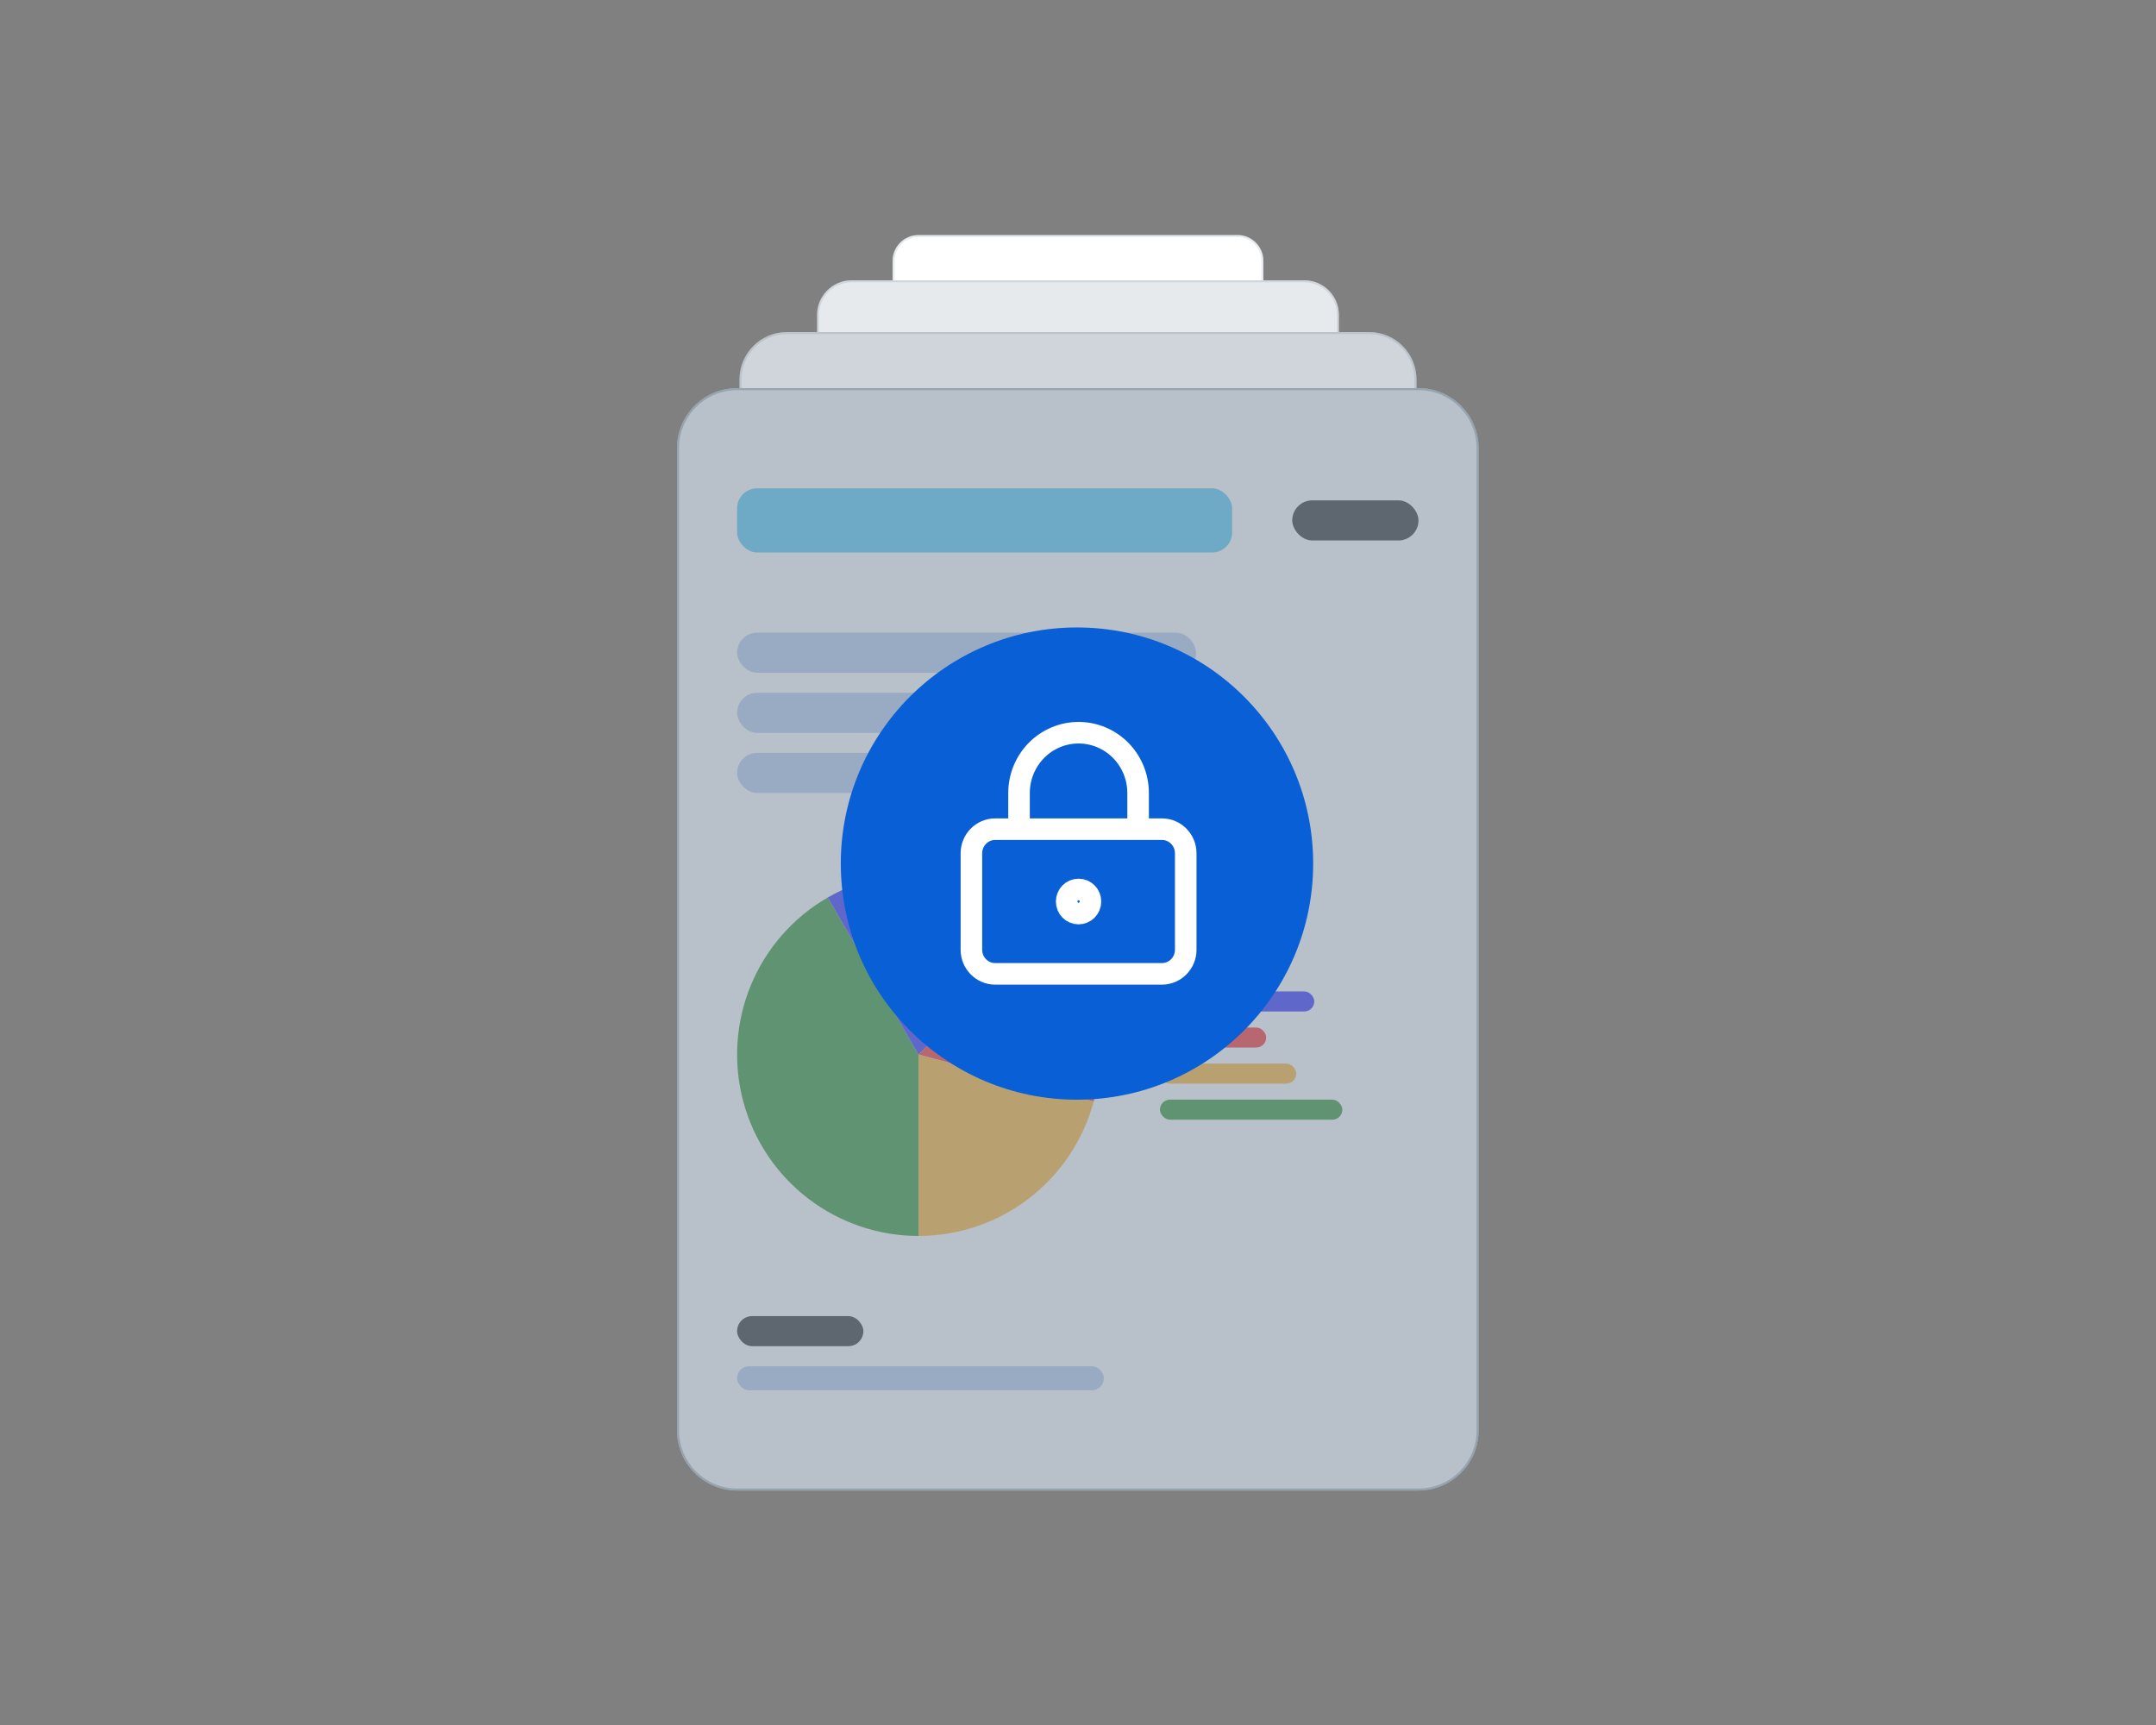 <svg width="1000" height="800" viewBox="0 0 1000 800" fill="none" xmlns="http://www.w3.org/2000/svg">
<rect x="0" y="0" width="1000" height="800" fill="#808080" stroke="none"/>
<path d="M414 121C414 114.373 419.373 109 426 109H574C580.627 109 586 114.373 586 121V332C586 338.627 580.627 344 574 344H426C419.373 344 414 338.627 414 332V121Z" fill="white"/>
<path d="M426 109.465H574C580.371 109.465 585.535 114.629 585.535 121V332C585.535 338.371 580.371 343.535 574 343.535H426C419.629 343.535 414.465 338.371 414.465 332V121C414.465 114.629 419.629 109.465 426 109.465Z" stroke="#002B3F" stroke-opacity="0.1" stroke-width="0.93"/>
<path d="M379 146C379 137.163 386.163 130 395 130H605C613.837 130 621 137.163 621 146V447C621 455.837 613.837 463 605 463H395C386.163 463 379 455.837 379 447V146Z" fill="white"/>
<path d="M379 146C379 137.163 386.163 130 395 130H605C613.837 130 621 137.163 621 146V447C621 455.837 613.837 463 605 463H395C386.163 463 379 455.837 379 447V146Z" fill="#112D4E" fill-opacity="0.1"/>
<path d="M395 130.465H605C613.58 130.465 620.535 137.42 620.535 146V447C620.535 455.58 613.58 462.535 605 462.535H395C386.42 462.535 379.465 455.58 379.465 447V146C379.465 137.42 386.42 130.465 395 130.465Z" stroke="#002B3F" stroke-opacity="0.1" stroke-width="0.93"/>
<path d="M343 176C343 163.85 352.85 154 365 154H635C647.15 154 657 163.85 657 176V563C657 575.15 647.15 585 635 585H365C352.85 585 343 575.15 343 563V176Z" fill="white"/>
<path d="M343 176C343 163.85 352.85 154 365 154H635C647.15 154 657 163.85 657 176V563C657 575.15 647.15 585 635 585H365C352.85 585 343 575.15 343 563V176Z" fill="#112D4E" fill-opacity="0.2"/>
<path d="M365 154.465H635C646.894 154.465 656.535 164.106 656.535 176V563C656.535 574.894 646.894 584.535 635 584.535H365C353.106 584.535 343.465 574.894 343.465 563V176C343.465 164.106 353.106 154.465 365 154.465Z" stroke="#002B3F" stroke-opacity="0.1" stroke-width="0.93"/>
<path d="M314 207.886C314 192.485 326.485 180 341.886 180H657.928C673.33 180 685.815 192.485 685.815 207.886V663.359C685.815 678.76 673.329 691.245 657.928 691.245H341.886C326.485 691.245 314 678.76 314 663.359V207.886Z" fill="white"/>
<path d="M341.886 180.465H657.929C673.073 180.465 685.349 192.742 685.35 207.886V663.358C685.35 678.503 673.073 690.78 657.929 690.78H341.886C326.742 690.78 314.465 678.503 314.465 663.358V207.886C314.465 192.742 326.742 180.465 341.886 180.465Z" stroke="#002B3F" stroke-opacity="0.1" stroke-width="0.93"/>
<rect opacity="0.5" x="599.368" y="232.054" width="58.561" height="18.591" rx="9.295" fill="black"/>
<rect opacity="0.5" x="341.886" y="226.477" width="229.595" height="29.745" rx="9.295" fill="#2CBFF7"/>
<rect opacity="0.5" x="341.886" y="610.375" width="58.561" height="13.943" rx="6.972" fill="black"/>
<rect opacity="0.5" x="341.886" y="293.404" width="212.864" height="18.591" rx="9.295" fill="#A8C4EA"/>
<rect opacity="0.5" x="341.886" y="321.29" width="170.105" height="18.591" rx="9.295" fill="#A8C4EA"/>
<rect opacity="0.5" x="341.886" y="633.614" width="170.105" height="11.154" rx="5.577" fill="#A8C4EA"/>
<rect opacity="0.5" x="341.886" y="349.176" width="103.179" height="18.591" rx="9.295" fill="#A8C4EA"/>
<rect x="538.018" y="459.791" width="71.574" height="9.295" rx="4.648" fill="#8080FF"/>
<rect x="538.018" y="476.522" width="49.265" height="9.295" rx="4.648" fill="#FF8080"/>
<rect x="538.018" y="493.254" width="63.209" height="9.295" rx="4.648" fill="#FFD280"/>
<rect x="538.018" y="509.985" width="84.588" height="9.295" rx="4.648" fill="#80BF80"/>
<path d="M426.009 573.194C407.491 573.194 389.49 567.083 374.798 555.81C360.107 544.537 349.545 528.731 344.752 510.843C339.96 492.956 341.203 473.987 348.289 456.878C355.376 439.77 367.91 425.477 383.948 416.218L426.009 489.071L426.009 573.194Z" fill="#80BF80"/>
<path d="M383.948 416.218C399.985 406.959 418.629 403.25 436.989 405.667C455.349 408.085 472.399 416.492 485.493 429.587L426.009 489.071L383.948 416.218Z" fill="#8080FF"/>
<path d="M485.493 429.587C495.935 440.028 503.444 453.035 507.266 467.298C511.088 481.562 511.088 496.58 507.266 510.843L426.009 489.071L485.493 429.587Z" fill="#FF8080"/>
<path d="M507.266 510.843C502.473 528.731 491.911 544.537 477.22 555.81C462.528 567.083 444.527 573.194 426.009 573.194L426.009 489.071L507.266 510.843Z" fill="#FFD280"/>
<path d="M314 207.886C314 192.485 326.485 180 341.886 180H657.928C673.33 180 685.815 192.485 685.815 207.886V663.359C685.815 678.76 673.329 691.245 657.928 691.245H341.886C326.485 691.245 314 678.76 314 663.359V207.886Z" fill="#112D4E" fill-opacity="0.3"/>
<path d="M341.886 180.465H657.929C673.073 180.465 685.349 192.742 685.35 207.886V663.358C685.35 678.503 673.073 690.78 657.929 690.78H341.886C326.742 690.78 314.465 678.503 314.465 663.358V207.886C314.465 192.742 326.742 180.465 341.886 180.465Z" stroke="#002B3F" stroke-opacity="0.1" stroke-width="0.93"/>
<ellipse cx="499.526" cy="400.496" rx="109.55" ry="109.504" fill="#095FD6"/>
<path d="M472.648 384.542V367.766C472.648 360.35 475.557 353.238 480.736 347.995C485.915 342.751 492.939 339.806 500.262 339.806C507.586 339.806 514.61 342.751 519.789 347.995C524.968 353.238 527.877 360.35 527.877 367.766V384.542M505.785 418.093C505.785 421.182 503.313 423.685 500.262 423.685C497.212 423.685 494.739 421.182 494.739 418.093C494.739 415.005 497.212 412.501 500.262 412.501C503.313 412.501 505.785 415.005 505.785 418.093ZM461.602 384.542H538.923C545.024 384.542 549.969 389.549 549.969 395.726V440.461C549.969 446.638 545.024 451.645 538.923 451.645H461.602C455.501 451.645 450.556 446.638 450.556 440.461V395.726C450.556 389.549 455.501 384.542 461.602 384.542Z" stroke="white" stroke-width="10" stroke-linecap="round" stroke-linejoin="round"/>
</svg>
